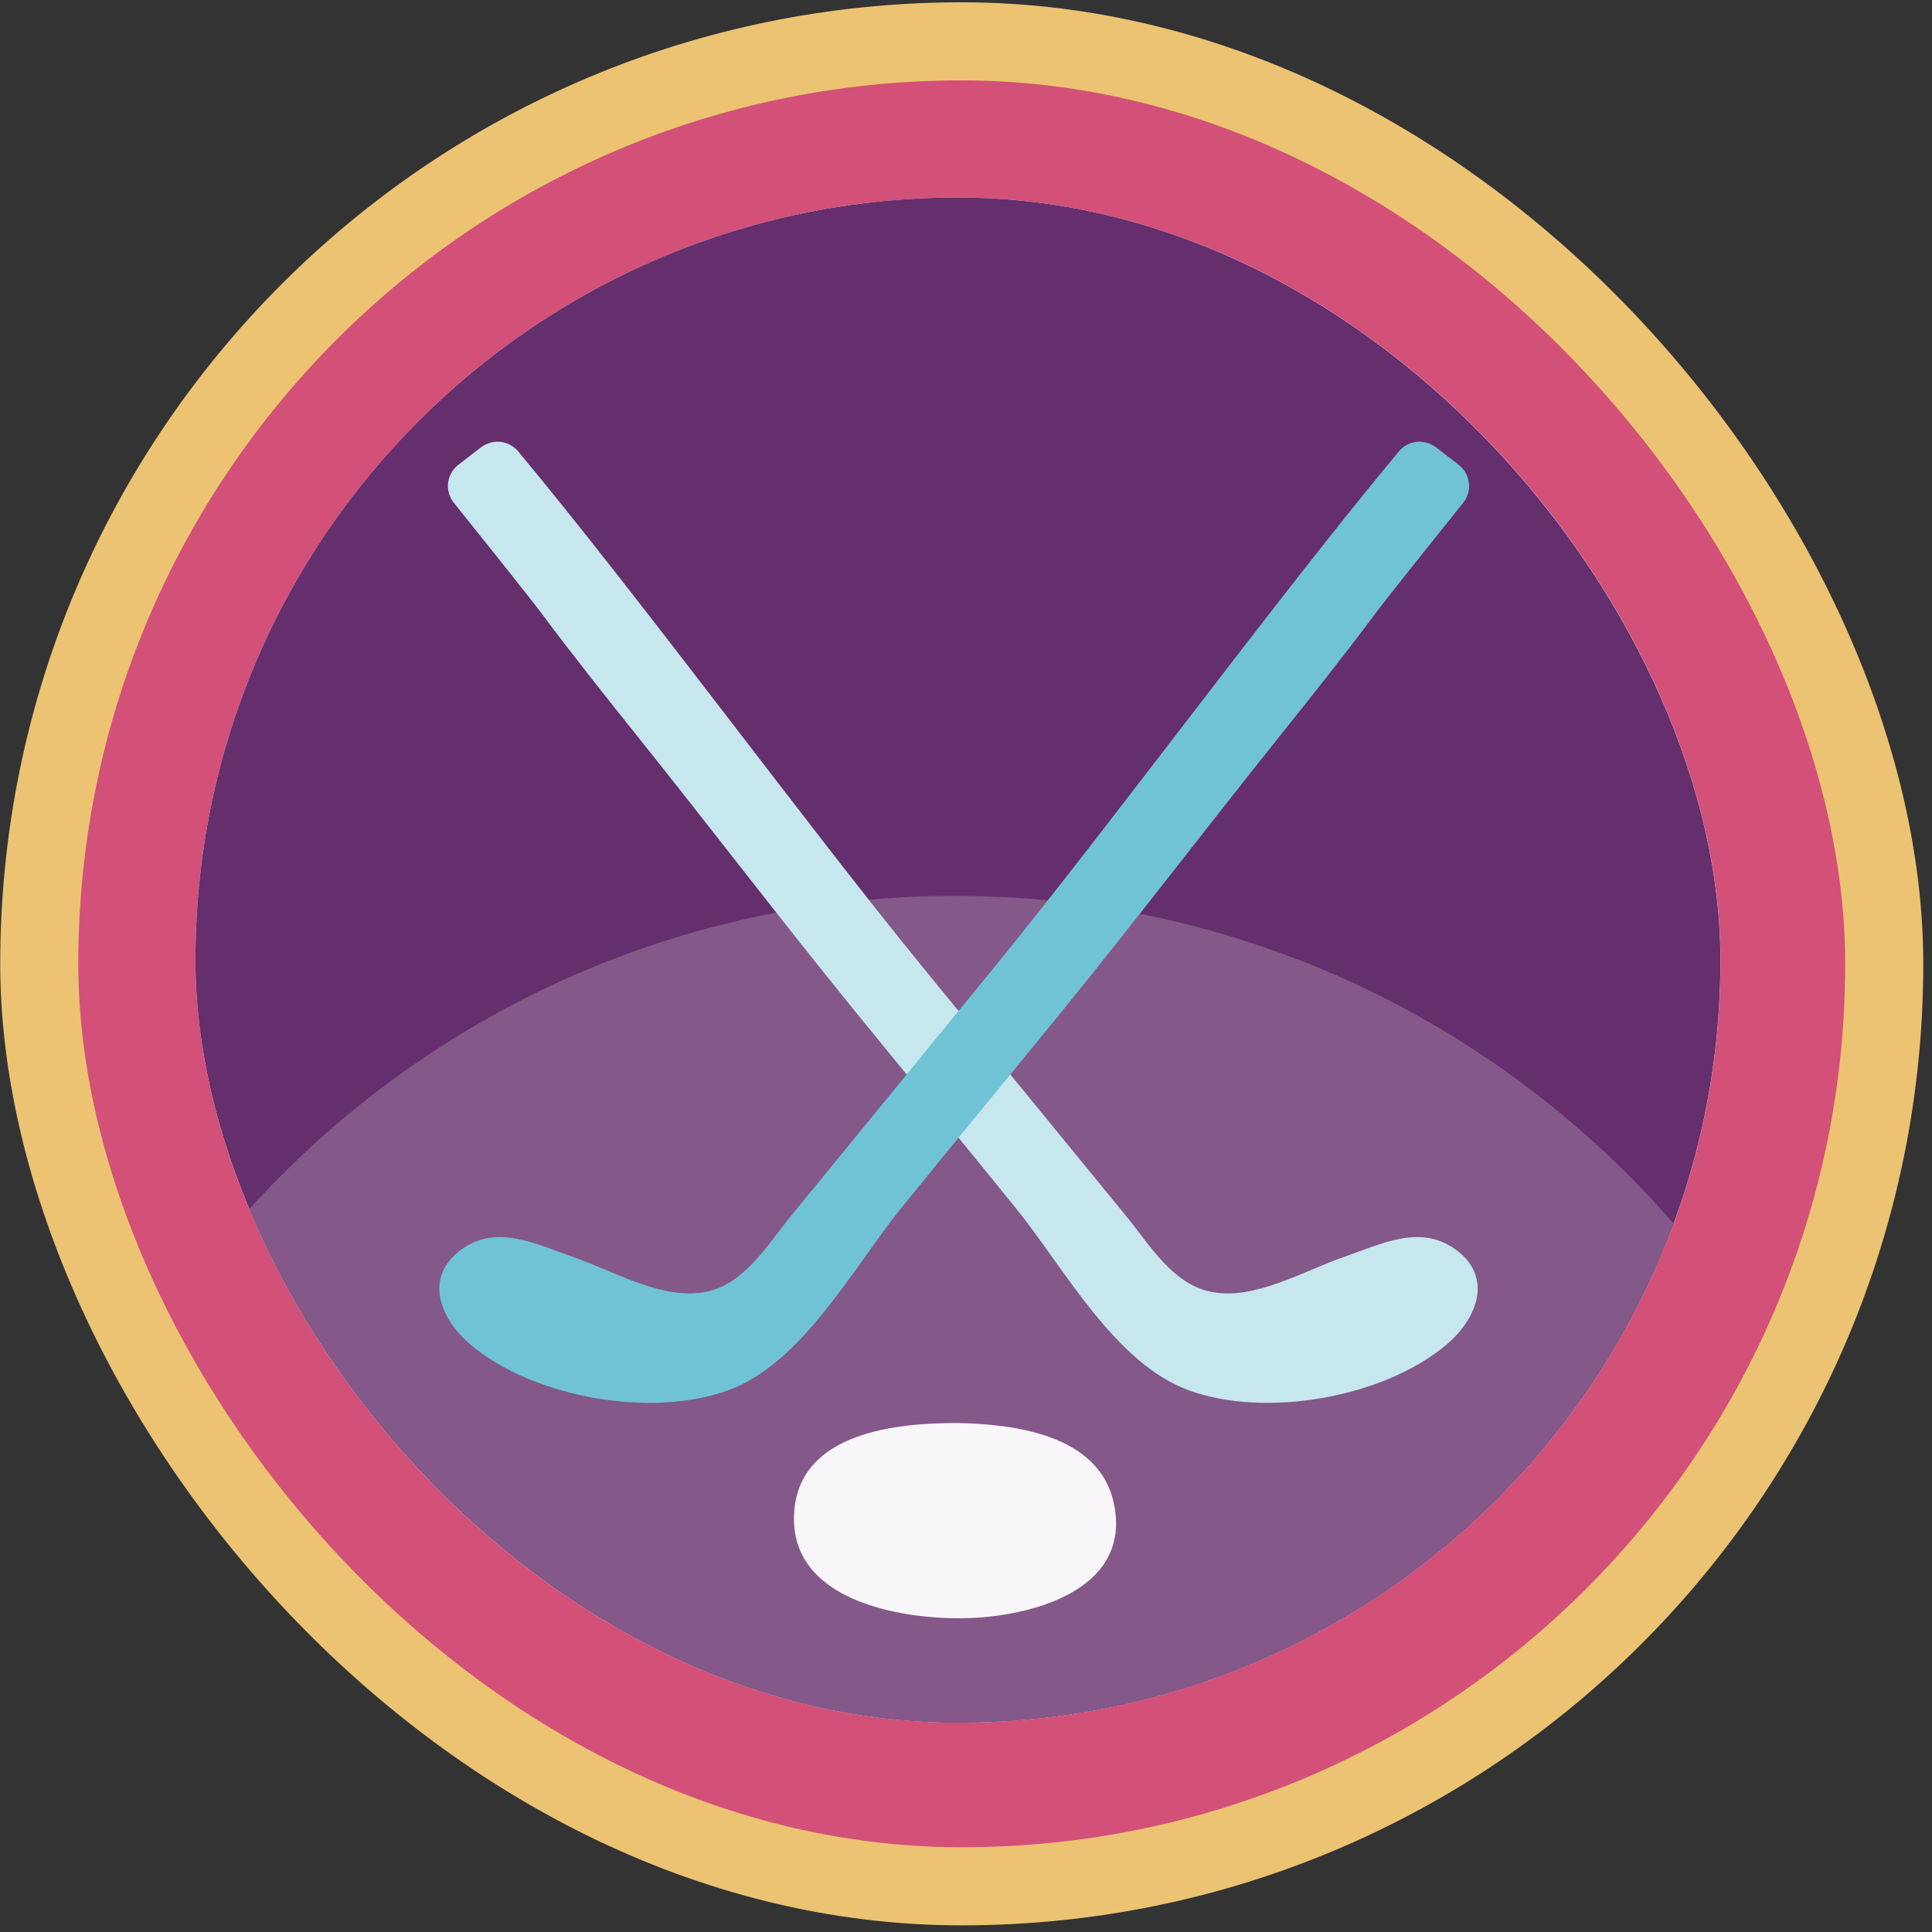 <svg width="105" height="105" viewBox="0 0 105 105" fill="none" xmlns="http://www.w3.org/2000/svg">
<rect x="0" y="0" width="105" height="105" fill="#333333" stroke="none"/>
<rect x="0.012" y="0.125" width="104.514" height="104.514" rx="52.257" fill="#ECC372"/>
<rect x="4.256" y="4.369" width="96.026" height="96.026" rx="48.013" fill="#D35079"/>
<rect x="10.887" y="11" width="82.354" height="82.354" rx="41.177" fill="#D9D9D9" stroke="white" stroke-width="0.531"/>
<g clip-path="url(#clip0_412_14905)">
<g clip-path="url(#clip1_412_14905)">
<path d="M52.062 93.614C74.948 93.614 93.501 75.061 93.501 52.174C93.501 29.288 74.948 10.735 52.062 10.735C29.175 10.735 10.622 29.288 10.622 52.174C10.622 75.061 29.175 93.614 52.062 93.614Z" fill="#652E6C"/>
<path d="M51.902 152.142C80.47 152.142 103.629 128.983 103.629 100.415C103.629 71.848 80.47 48.689 51.902 48.689C23.334 48.689 0.176 71.848 0.176 100.415C0.176 128.983 23.334 152.142 51.902 152.142Z" fill="#845889"/>
<path d="M26.147 24.311C26.771 23.832 27.657 23.927 28.161 24.531C34.764 32.46 43.85 44.848 50.063 52.458C53.78 57.018 57.505 61.567 61.229 66.121C62.474 67.644 63.704 69.758 65.782 70.2C68.161 70.707 70.882 69.052 73.068 68.302C75.053 67.622 77.167 66.505 79.103 67.903C81.161 69.393 80.307 71.646 78.606 73.084C75.203 75.954 68.81 77.086 64.622 75.565C60.588 74.099 57.834 68.912 55.242 65.703C52.31 62.066 49.322 58.47 46.373 54.843C42.403 49.95 38.587 44.947 34.654 40.029C32.891 37.822 31.138 35.627 29.454 33.364C28.805 32.495 26.114 29.128 24.664 27.323C24.152 26.684 24.268 25.754 24.917 25.255L26.148 24.306L26.147 24.311Z" fill="#C6E7EE"/>
<path d="M78.04 24.311C77.415 23.832 76.529 23.927 76.025 24.531C69.423 32.46 60.336 44.848 54.124 52.458C50.406 57.018 46.682 61.567 42.958 66.121C41.713 67.644 40.482 69.758 38.405 70.2C36.026 70.707 33.304 69.052 31.119 68.302C29.134 67.622 27.02 66.505 25.084 67.903C23.026 69.393 23.879 71.646 25.581 73.084C28.983 75.954 35.377 77.086 39.565 75.565C43.599 74.099 46.352 68.912 48.945 65.703C51.877 62.066 54.864 58.47 57.814 54.843C61.783 49.95 65.599 44.947 69.532 40.029C71.296 37.822 73.049 35.627 74.733 33.364C75.381 32.495 78.072 29.128 79.522 27.323C80.034 26.684 79.918 25.754 79.269 25.255L78.039 24.306L78.04 24.311Z" fill="#70C3D5"/>
<path d="M52.047 77.337C55.11 77.402 59.745 77.95 60.538 81.715C61.549 86.527 55.831 87.897 52.367 87.946C48.863 88.002 42.833 86.962 43.162 82.174C43.467 77.829 48.727 77.337 52.047 77.337Z" fill="#F8F6F9"/>
</g>
</g>
<defs>
<clipPath id="clip0_412_14905">
<rect width="82.884" height="82.884" fill="white" transform="translate(10.622 10.735)"/>
</clipPath>
<clipPath id="clip1_412_14905">
<rect x="10.622" y="10.735" width="82.879" height="82.879" rx="41.44" fill="white"/>
</clipPath>
</defs>
</svg>
